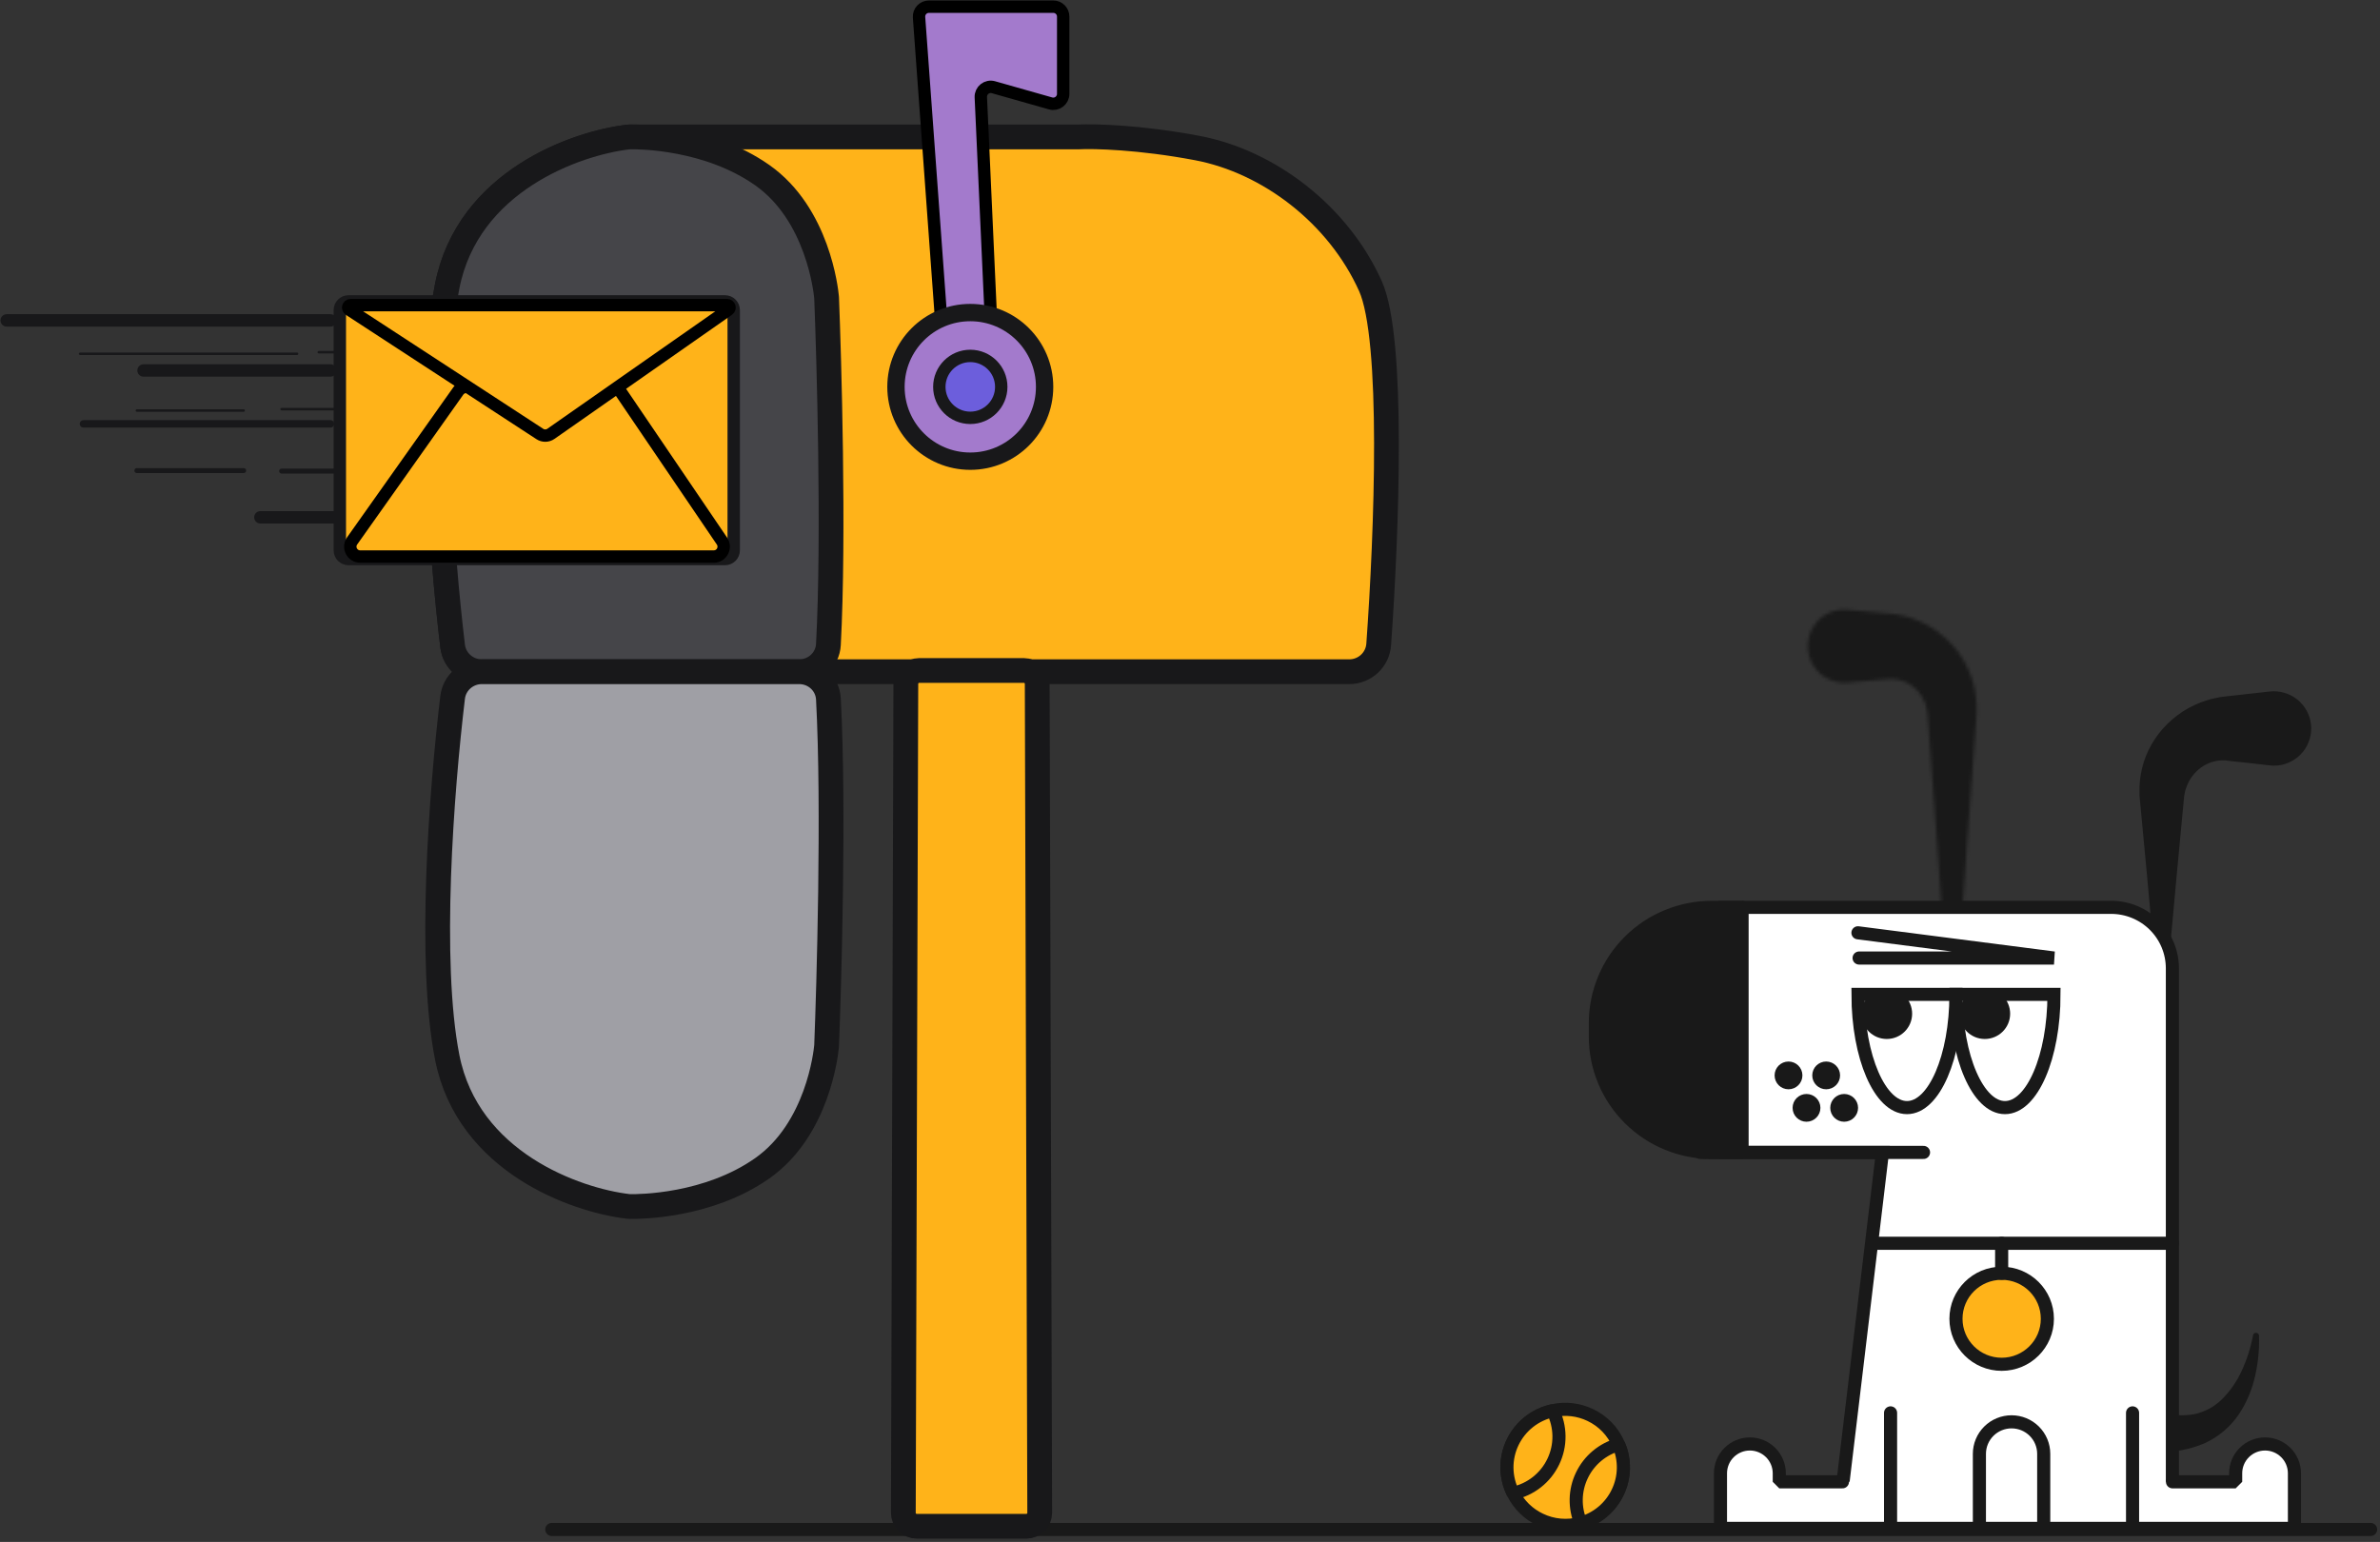 <svg width="713" height="462" viewBox="0 0 713 462" fill="none" xmlns="http://www.w3.org/2000/svg">
<rect x="0" y="0" width="713" height="462" fill="#333333" stroke="none"/>
<g clip-path="url(#clip0_1_162)">
<path d="M679.956 228.67H679.954C676.258 228.237 672.549 227.816 668.816 227.438C668.815 227.438 668.814 227.438 668.813 227.438L667.722 227.319L666.994 227.2L666.941 227.191H666.888H666.885H666.884H666.882H666.881H666.878H666.875H666.872H666.871H666.869H666.868H666.865H666.862H666.859H666.858H666.855H666.852H666.849H666.847H666.845H666.842H666.839H666.836H666.834H666.832H666.829H666.826H666.824H666.822H666.821H666.819H666.816H666.813H666.811H666.809H666.808H666.806H666.805H666.803H666.801H666.799H666.798H666.796H666.795H666.793H666.792H666.789H666.786H666.785H666.783H666.782H666.78H666.779H666.776H666.773H666.772H666.77H666.769H666.766H666.763H666.76H666.759H666.757H666.756H666.753H666.75H666.747H666.746H666.743H666.74H666.737H666.734H666.733H666.73H666.727H666.724H666.722H666.72H666.717H666.714H666.711H666.709H666.707H666.704H666.701H666.699H666.697H666.696H666.694H666.691H666.688H666.686H666.684H666.683H666.681H666.68H666.678H666.675H666.673H666.671H666.67H666.668H666.667H666.665H666.663H666.661H666.66H666.658H666.657H666.655H666.654H666.652H666.65H666.648H666.647H666.645H666.644H666.642H666.641H666.639H666.637H666.635H666.634H666.632H666.631H666.629H666.628H666.626H666.624H666.622H666.621H666.619H666.618H666.616H666.615H666.613H666.611H666.609H666.608H666.606H666.605H666.603H666.602H666.6H666.598H666.596H666.595H666.593H666.592H666.59H666.589H666.587H666.585H666.583H666.582H666.58H666.579H666.577H666.576H666.574H666.572H666.57H666.569H666.567H666.566H666.564H666.563H666.561H666.559H666.557H666.554H666.553H666.551H666.55H666.548H666.546H666.544H666.541H666.54H666.538H666.537H666.535H666.532H666.53H666.528H666.527H666.525H666.524H666.522H666.519H666.517H666.515H666.514H666.512H666.511H666.509H666.506H666.503H666.501H666.499H666.498H666.496H666.493H666.49H666.487H666.485H666.483H666.48H666.477H666.474H666.471H666.47H666.467H666.464H666.461H666.458H666.457H666.455H666.454H666.451H666.448H666.445H666.444H666.442H666.441H666.439H666.438H666.436H666.434H666.432H666.429H666.428H666.426H666.425H666.423H666.42H666.418H666.416H666.415H666.413H666.412H666.41H666.407H666.404H666.401H666.398H666.397H666.394H666.391H666.388H666.385H666.384H666.382H666.381H666.379H666.378H666.375H666.372H666.371H666.369H666.368H666.366H666.365H666.363H666.36H666.357H666.355H666.353H666.352H666.35H666.347H666.344H666.341H666.338H666.337H666.335H666.334H666.332H666.33H666.328H666.325H666.324H666.322H666.321H666.319H666.316H666.313H666.31H666.307H666.304H666.303H666.3H666.297H666.294H666.291H666.29H666.288H666.287H666.285H666.282H666.279H666.276H666.273H666.272H666.27H666.269H666.266H666.263H666.26H666.259H666.257H666.256H666.254H666.253H666.251H666.248H666.245H666.242H666.239H666.238H666.236H666.235H666.233H666.23H666.227H666.225H666.223H666.222H666.22H666.217H666.214H666.211H666.208H666.207H666.205H666.204H666.202H666.201H666.199H666.196H666.193H666.19H666.187H666.186H666.184H666.183H666.181H666.18H666.178C665.898 227.163 665.615 227.163 665.335 227.193C664.239 227.247 663.157 227.456 662.121 227.815L662.115 227.817C661.025 228.208 659.992 228.741 659.044 229.405L659.037 229.409L659.031 229.414C658.067 230.125 657.203 230.959 656.459 231.895C655.682 232.868 655.054 233.95 654.594 235.106C654.351 235.693 654.146 236.296 653.979 236.91L653.973 236.932L653.968 236.955L653.79 237.865V237.867L653.7 238.333L653.695 238.362L653.692 238.392L653.625 239.068V239.071L651.532 261.245V261.247L649.506 283.422V283.426C649.485 283.668 649.417 283.904 649.304 284.12C649.191 284.336 649.036 284.528 648.848 284.684C648.66 284.84 648.442 284.957 648.208 285.029C647.974 285.101 647.727 285.126 647.483 285.102H647.478C647.041 285.063 646.632 284.874 646.322 284.566C646.012 284.259 645.82 283.853 645.779 283.421L643.765 261.247L643.764 261.245L641.672 239.071L641.608 238.403V237.514V237.51V237.506V237.503V237.499V237.495V237.492V237.488V237.485V237.481V237.477V237.474V237.47V237.466V237.463V237.459V237.455V237.452V237.448V237.445V237.441V237.437V237.434V237.43V237.426V237.423V237.419V237.416V237.412V237.408V237.405V237.401V237.397V237.394V237.39V237.386V237.383V237.379V237.376V237.372V237.368V237.365V237.361V237.357V237.354V237.35V237.347V237.343V237.339V237.336V237.332V237.328V237.325V237.321V237.318V237.314V237.31V237.307V237.303V237.299V237.296V237.292V237.289V237.285V237.281V237.278V237.274V237.27V237.267V237.263V237.26V237.256V237.252V237.249V237.245V237.241V237.238V237.234V237.231V237.227V237.223V237.22V237.216V237.212V237.209V237.205V237.202V237.198V237.194V237.191V237.187V237.184V237.18V237.176V237.173V237.169V237.165V237.162V237.158V237.155V237.151V237.147V237.144V237.14V237.137V237.133V237.129V237.126V237.122V237.118V237.115V237.111V237.108V237.104V237.1V237.097V237.093V237.089V237.086V237.082V237.079V237.075V237.071V237.068V237.064V237.061V237.057V237.053V237.05V237.046V237.043V237.039V237.035V237.032V237.028V237.024V237.021V237.017V237.014V237.01V237.006V237.003V236.999V236.996V236.992V236.988V236.985V236.981V236.977V236.974V236.97V236.967V236.963V236.959V236.956V236.952V236.949V236.945V236.941V236.938V236.934V236.931V236.927V236.923V236.92V236.916V236.912V236.909V236.905V236.902V236.898V236.894V236.891V236.887V236.884V236.88V236.876V236.873V236.869V236.866V236.862V236.858V236.855V236.851V236.848V236.844V236.84V236.837V236.833V236.829V236.826V236.822V236.819V236.815V236.811V236.808V236.804V236.801V236.797V236.793V236.79V236.786V236.783V236.779V236.775V236.772V236.768V236.765V236.761V236.757V236.754V236.75V236.747V236.743V236.739V236.736V236.732V236.728V236.725V236.721V236.718V236.714V236.71V236.707V236.703V236.7V236.696V236.692V236.689V236.685V236.682V236.678V236.674V236.671V236.667V236.664V236.66V236.656V236.653V236.649V236.646V236.642V236.638V236.635V236.631V236.628V236.624V236.62V236.617V236.613V236.61V236.606V236.602V236.599V236.595V236.591V236.588V236.584V236.581V236.577V236.573V236.57V236.566V236.563V236.559V236.555V236.552V236.548V236.545V236.541V236.537V236.534V236.53V236.527V236.523V236.519V236.516V236.512V236.509V236.505V236.501V236.498V236.494V236.491V236.487V236.483V236.48V236.476V236.472V236.469V236.465V236.462V236.458V236.454V236.451V236.447V236.444V236.44V236.436V236.433V236.429V236.426V236.422V236.418V236.415V236.411V236.408V236.404V236.4V236.397V236.393V236.39V236.386V236.382V236.379V236.375V236.371V236.368V236.364V236.361V236.357V236.353V236.35V236.346V236.343V236.339V236.335V236.332V236.328V236.325V236.321V236.317V236.314V236.31V236.307V236.303V236.299V236.296V236.292V236.289V236.285V236.281V236.278V236.274V236.27V236.267V236.263V236.26V236.256V236.252V236.249V236.245V236.242V236.238V236.234V236.231V236.227V236.224V236.22V236.216V236.213V236.209V236.205V236.202V236.198V236.195V236.191V236.187V236.184V236.18V236.177V236.173V236.169V236.166V236.162V236.159V236.155V236.151V236.148V236.144V236.14V236.137V236.133V236.13V236.126V236.122V236.119V236.115V236.112V236.108V236.104V236.101V236.097V236.093V236.09V236.086V236.083V236.079V236.075V236.072V236.068V236.065V236.061V236.057V236.054V236.05V236.046V236.043V236.039V236.036V236.032V236.028V236.025V236.021V236.018V236.014V236.01V236.007V236.003V235.999V235.996V235.992V235.989V235.985V235.981V235.978V235.974V235.97V235.967V235.963V235.96V235.956V235.952V235.949V235.945V235.942V235.938V235.934V235.931V235.927V235.923V235.92V235.916V235.913V235.909V235.905V235.902V235.898V235.894V235.891V235.887V235.884V235.88V235.876V235.873V235.869V235.865V235.862V235.858V235.855V235.851V235.847V235.844V235.84V235.836V235.833V235.829V235.826V235.822V235.818V235.815V235.811V235.807V235.804V235.8V235.797V235.793V235.789V235.786V235.782V235.778V235.775V235.771V235.767V235.764V235.76V235.757V235.753V235.749V235.746V235.742V235.738V235.735V235.731V235.728V235.724V235.72V235.717V235.713V235.709V235.706V235.702V235.698V235.695V235.691V235.688V235.684V235.68V235.677V235.676C641.658 234.464 641.789 233.256 641.999 232.061V232.059C642.419 229.627 643.176 227.263 644.247 225.038C645.347 222.775 646.748 220.67 648.411 218.779C650.125 216.868 652.078 215.185 654.223 213.77C656.43 212.344 658.824 211.228 661.337 210.455L661.346 210.452L661.355 210.449C661.971 210.24 662.599 210.07 663.236 209.938L663.242 209.937C663.415 209.9 663.585 209.862 663.754 209.825C664.246 209.717 664.725 209.611 665.207 209.523L667.209 209.271L668.86 209.094C672.57 208.706 676.279 208.284 679.997 207.852C682.773 207.534 685.561 208.327 687.75 210.055C689.938 211.783 691.349 214.305 691.672 217.067C691.831 218.435 691.718 219.821 691.339 221.145C690.96 222.47 690.323 223.708 689.464 224.787C688.605 225.867 687.541 226.767 686.332 227.437C685.124 228.107 683.796 228.533 682.423 228.692C681.602 228.776 680.775 228.769 679.956 228.67Z" fill="#191919" stroke="#191919" stroke-width="1.309"/>
<mask id="path-2-inside-1_1_162" fill="white">
<path d="M553.365 182.701L560.244 183.325L563.673 183.62L565.593 183.784C566.44 183.861 567.286 183.949 568.132 184.069C574.808 185.165 580.893 188.585 585.33 193.734C589.602 198.691 592.021 204.999 592.166 211.565V212.759C592.185 213.123 592.185 213.488 592.166 213.853L592.046 215.593L591.786 219.052L591.276 225.992L589.236 253.718L587.272 281.445C587.249 281.77 587.162 282.088 587.017 282.38C586.872 282.672 586.671 282.932 586.426 283.145C586.181 283.359 585.897 283.521 585.59 283.624C585.283 283.727 584.958 283.767 584.636 283.743C584.045 283.7 583.49 283.444 583.072 283.022C582.654 282.6 582.4 282.04 582.357 281.445L580.393 253.718L578.353 225.992L577.843 219.052L577.594 215.593L577.464 213.853C577.447 213.636 577.415 213.42 577.366 213.207L577.279 212.671C576.787 209.912 575.304 207.433 573.112 205.709C571.128 204.139 568.656 203.329 566.136 203.422L553.408 204.516C551.985 204.647 550.55 204.493 549.186 204.062C547.821 203.632 546.555 202.934 545.459 202.008C544.363 201.083 543.459 199.948 542.799 198.669C542.139 197.39 541.736 195.992 541.614 194.555C541.486 193.12 541.64 191.674 542.067 190.299C542.494 188.924 543.186 187.648 544.104 186.543C545.021 185.439 546.146 184.528 547.413 183.863C548.68 183.198 550.065 182.792 551.488 182.668C552.113 182.622 552.741 182.633 553.365 182.701Z"/>
</mask>
<path d="M553.365 182.701L560.244 183.325L563.673 183.62L565.593 183.784C566.44 183.861 567.286 183.949 568.132 184.069C574.808 185.165 580.893 188.585 585.33 193.734C589.602 198.691 592.021 204.999 592.166 211.565V212.759C592.185 213.123 592.185 213.488 592.166 213.853L592.046 215.593L591.786 219.052L591.276 225.992L589.236 253.718L587.272 281.445C587.249 281.77 587.162 282.088 587.017 282.38C586.872 282.672 586.671 282.932 586.426 283.145C586.181 283.359 585.897 283.521 585.59 283.624C585.283 283.727 584.958 283.767 584.636 283.743C584.045 283.7 583.49 283.444 583.072 283.022C582.654 282.6 582.4 282.04 582.357 281.445L580.393 253.718L578.353 225.992L577.843 219.052L577.594 215.593L577.464 213.853C577.447 213.636 577.415 213.42 577.366 213.207L577.279 212.671C576.787 209.912 575.304 207.433 573.112 205.709C571.128 204.139 568.656 203.329 566.136 203.422L553.408 204.516C551.985 204.647 550.55 204.493 549.186 204.062C547.821 203.632 546.555 202.934 545.459 202.008C544.363 201.083 543.459 199.948 542.799 198.669C542.139 197.39 541.736 195.992 541.614 194.555C541.486 193.12 541.64 191.674 542.067 190.299C542.494 188.924 543.186 187.648 544.104 186.543C545.021 185.439 546.146 184.528 547.413 183.863C548.68 183.198 550.065 182.792 551.488 182.668C552.113 182.622 552.741 182.633 553.365 182.701Z" fill="#191919" stroke="#191919" stroke-width="4.105" mask="url(#path-2-inside-1_1_162)"/>
<path d="M674.996 411.916L674.995 411.923C674.129 415.973 672.52 419.828 670.247 423.295C667.739 427.041 664.228 430.012 660.112 431.872C655.895 433.666 651.333 434.514 646.751 434.356L646.739 434.355H646.728H646.61C645.916 434.346 645.231 434.2 644.594 433.927C643.956 433.653 643.378 433.256 642.894 432.76C642.41 432.263 642.03 431.677 641.775 431.034C641.519 430.39 641.394 429.703 641.406 429.012V429.011C641.416 428.32 641.563 427.638 641.838 427.004C642.113 426.37 642.511 425.796 643.01 425.315C643.508 424.834 644.097 424.456 644.743 424.202C645.389 423.948 646.078 423.823 646.773 423.835C647.154 423.841 647.535 423.886 647.907 423.971C651.009 424.791 654.253 424.93 657.415 424.38L657.425 424.378L657.435 424.376C660.668 423.706 663.641 422.131 666.006 419.836L666.011 419.832C668.591 417.283 670.678 414.282 672.168 410.98C673.768 407.539 674.925 403.911 675.611 400.182L675.612 400.175L675.614 400.168C675.618 400.139 675.629 400.111 675.645 400.086C675.66 400.061 675.681 400.039 675.706 400.022C675.731 400.005 675.759 399.993 675.788 399.986C675.818 399.98 675.849 399.98 675.879 399.986L675.89 399.988L675.901 399.989C675.952 399.998 675.999 400.022 676.035 400.059C676.066 400.092 676.087 400.132 676.095 400.176C676.229 404.12 675.86 408.065 674.996 411.916Z" fill="#191919" stroke="#191919" stroke-width="1.309"/>
<path d="M551.293 451.031L563.937 345.303H516.921L516.82 271.862H632.459C634.869 271.862 637.255 272.335 639.482 273.254C641.708 274.173 643.731 275.519 645.434 277.217C647.138 278.915 648.489 280.931 649.41 283.149C650.331 285.367 650.804 287.744 650.803 290.144V457.938H556.268" fill="white"/>
<path d="M551.293 451.031L563.937 345.303H516.921L516.82 271.862H632.459C634.869 271.862 637.255 272.335 639.482 273.254C641.708 274.173 643.731 275.519 645.434 277.217C647.138 278.915 648.489 280.931 649.41 283.149C650.331 285.367 650.804 287.744 650.803 290.144V457.938H556.268" stroke="#191919" stroke-width="3.928" stroke-miterlimit="10" stroke-linecap="round"/>
<path d="M650.837 443.99H669.759V441.429C669.759 439.102 670.686 436.87 672.337 435.224C673.988 433.577 676.228 432.651 678.564 432.648C680.9 432.651 683.139 433.577 684.79 435.224C686.441 436.87 687.368 439.102 687.368 441.429V457.938H515.418V441.429C515.418 439.102 516.345 436.87 517.996 435.224C519.647 433.577 521.886 432.651 524.223 432.648C526.56 432.651 528.8 433.577 530.453 435.223C532.106 436.869 533.035 439.101 533.038 441.429V443.99H551.961" fill="white"/>
<path d="M650.837 443.99H669.759V441.429C669.759 439.102 670.686 436.87 672.337 435.224C673.988 433.577 676.228 432.651 678.564 432.648C680.9 432.651 683.139 433.577 684.79 435.224C686.441 436.87 687.368 439.102 687.368 441.429V457.938H515.418V441.429C515.418 439.102 516.345 436.87 517.996 435.224C519.647 433.577 521.886 432.651 524.223 432.648C526.56 432.651 528.8 433.577 530.453 435.223C532.106 436.869 533.035 439.101 533.038 441.429V443.99H551.961" stroke="#191919" stroke-width="3.928" stroke-linecap="round" stroke-linejoin="bevel"/>
<path d="M571.299 331.866C579.402 331.866 585.969 316.676 585.969 297.939H556.617C556.617 316.676 563.184 331.866 571.299 331.866Z" fill="white" stroke="#191919" stroke-width="3.928" stroke-miterlimit="10" stroke-linecap="round"/>
<path d="M600.65 331.866C608.765 331.866 615.332 316.676 615.332 297.939H585.969C585.969 316.676 592.547 331.866 600.65 331.866Z" fill="white" stroke="#191919" stroke-width="3.928" stroke-miterlimit="10" stroke-linecap="round"/>
<path d="M565.242 309.342C568.352 309.342 570.874 306.83 570.874 303.731C570.874 300.633 568.352 298.121 565.242 298.121C562.131 298.121 559.609 300.633 559.609 303.731C559.609 306.83 562.131 309.342 565.242 309.342Z" fill="#191919" stroke="#191919" stroke-width="3.928" stroke-linecap="round" stroke-linejoin="round"/>
<path d="M594.605 309.342C597.715 309.342 600.237 306.83 600.237 303.731C600.237 300.633 597.715 298.121 594.605 298.121C591.494 298.121 588.973 300.633 588.973 303.731C588.973 306.83 591.494 309.342 594.605 309.342Z" fill="#191919" stroke="#191919" stroke-width="3.928" stroke-linecap="round" stroke-linejoin="round"/>
<path d="M509.34 345.292H576.248" stroke="#191919" stroke-width="3.928" stroke-miterlimit="10" stroke-linecap="round"/>
<path d="M512.784 271.872H521.89V345.292H512.818C508.241 345.296 503.708 344.402 499.478 342.662C495.249 340.921 491.404 338.368 488.165 335.148C484.926 331.927 482.355 328.103 480.599 323.893C478.844 319.683 477.938 315.17 477.934 310.611V306.631C477.928 302.068 478.825 297.549 480.574 293.332C482.322 289.116 484.889 285.284 488.125 282.055C491.362 278.827 495.206 276.266 499.437 274.519C503.669 272.772 508.204 271.872 512.784 271.872Z" fill="#191919" stroke="#191919" stroke-width="3.928" stroke-linecap="round" stroke-linejoin="round"/>
<path d="M535.802 324.415C537.019 324.415 538.005 323.432 538.005 322.22C538.005 321.007 537.019 320.024 535.802 320.024C534.584 320.024 533.598 321.007 533.598 322.22C533.598 323.432 534.584 324.415 535.802 324.415Z" fill="#191919" stroke="#191919" stroke-width="3.928" stroke-linecap="round" stroke-linejoin="round"/>
<path d="M547.083 324.415C548.3 324.415 549.287 323.432 549.287 322.22C549.287 321.007 548.3 320.024 547.083 320.024C545.866 320.024 544.879 321.007 544.879 322.22C544.879 323.432 545.866 324.415 547.083 324.415Z" fill="#191919" stroke="#191919" stroke-width="3.928" stroke-linecap="round" stroke-linejoin="round"/>
<path d="M541.192 334.139C542.409 334.139 543.396 333.156 543.396 331.944C543.396 330.731 542.409 329.748 541.192 329.748C539.975 329.748 538.988 330.731 538.988 331.944C538.988 333.156 539.975 334.139 541.192 334.139Z" fill="#191919" stroke="#191919" stroke-width="3.928" stroke-linecap="round" stroke-linejoin="round"/>
<path d="M552.473 334.138C553.691 334.138 554.677 333.156 554.677 331.943C554.677 330.731 553.691 329.748 552.473 329.748C551.256 329.748 550.27 330.731 550.27 331.943C550.27 333.156 551.256 334.138 552.473 334.138Z" fill="#191919" stroke="#191919" stroke-width="3.928" stroke-linecap="round" stroke-linejoin="round"/>
<path d="M556.605 279.49L615.332 287.051H556.951" fill="white"/>
<path d="M556.605 279.49L615.332 287.051H556.951" stroke="#191919" stroke-width="3.928" stroke-linecap="round" stroke-linejoin="bevel"/>
<path d="M638.871 423.335V457.938H612.257V435.608C612.257 433.065 611.242 430.625 609.437 428.827C607.631 427.028 605.182 426.018 602.628 426.018C601.363 426.016 600.11 426.263 598.94 426.745C597.771 427.226 596.708 427.932 595.813 428.823C594.918 429.714 594.208 430.771 593.723 431.935C593.238 433.1 592.989 434.348 592.989 435.608V457.938H566.375V423.335" fill="white"/>
<path d="M638.871 423.335V457.938H612.257V435.608C612.257 433.065 611.242 430.625 609.437 428.827C607.631 427.028 605.182 426.018 602.628 426.018C601.363 426.016 600.11 426.263 598.94 426.745C597.771 427.226 596.708 427.932 595.813 428.823C594.918 429.714 594.208 430.771 593.723 431.935C593.238 433.1 592.989 434.348 592.989 435.608V457.938H566.375V423.335" stroke="#191919" stroke-width="3.928" stroke-linecap="round" stroke-linejoin="bevel"/>
<path d="M599.66 408.778C607.221 408.778 613.351 402.672 613.351 395.14C613.351 387.609 607.221 381.503 599.66 381.503C592.098 381.503 585.969 387.609 585.969 395.14C585.969 402.672 592.098 408.778 599.66 408.778Z" fill="#FFB319" stroke="#191919" stroke-width="3.928" stroke-linecap="round" stroke-linejoin="round"/>
<path d="M599.656 372.522V381.503" stroke="#191919" stroke-width="3.928" stroke-linecap="round" stroke-linejoin="round"/>
<path d="M562.344 372.522H650.801" stroke="#191919" stroke-width="3.928" stroke-linecap="round" stroke-linejoin="round"/>
<path d="M165.305 458.267H710.182" stroke="#191919" stroke-width="3.928" stroke-linecap="round" stroke-linejoin="round"/>
<path d="M453.155 432.161C454.3 429.77 455.98 427.673 458.066 426.029C460.152 424.386 462.588 423.241 465.187 422.681C468.971 421.846 472.927 422.303 476.418 423.978C480.249 425.797 483.275 428.953 484.922 432.848C485.905 435.12 486.387 437.575 486.335 440.048C486.283 442.521 485.699 444.955 484.622 447.184C483.554 449.415 482.019 451.392 480.12 452.983C478.222 454.574 476.003 455.742 473.613 456.408C469.533 457.538 465.178 457.144 461.369 455.3C457.874 453.638 455.037 450.859 453.311 447.405C452.119 445.045 451.485 442.443 451.458 439.801C451.431 437.159 452.011 434.545 453.155 432.161Z" fill="#FFB319" stroke="#191919" stroke-width="3.928" stroke-linecap="round" stroke-linejoin="bevel"/>
<path d="M473.912 442.039C474.98 439.808 476.515 437.83 478.414 436.239C480.312 434.648 482.531 433.48 484.921 432.814C485.903 435.086 486.385 437.541 486.333 440.014C486.281 442.487 485.697 444.921 484.62 447.15C483.552 449.381 482.017 451.358 480.119 452.949C478.22 454.54 476.001 455.708 473.612 456.374C472.629 454.103 472.147 451.647 472.199 449.174C472.251 446.701 472.835 444.267 473.912 442.039Z" fill="#FFB319" stroke="#191919" stroke-width="3.928" stroke-linecap="round" stroke-linejoin="bevel"/>
<path d="M453.154 432.16C454.3 429.77 455.98 427.672 458.065 426.029C460.151 424.386 462.587 423.24 465.186 422.681C466.38 425.047 467.014 427.655 467.039 430.303C467.064 432.951 466.48 435.57 465.331 437.959C464.186 440.348 462.506 442.444 460.42 444.086C458.334 445.727 455.898 446.87 453.299 447.427C452.105 445.063 451.471 442.457 451.446 439.81C451.421 437.164 452.005 434.547 453.154 432.16Z" fill="#FFB319" stroke="#191919" stroke-width="3.928" stroke-linecap="round" stroke-linejoin="bevel"/>
<path d="M404.201 201.265H144.349C139.896 201.265 136.123 197.982 135.595 193.561C132.236 165.467 128.32 114.429 133.981 85.702C140.21 54.097 172.908 42.75 188.479 41.027H323.055C327.751 40.781 341.443 41.101 358.645 44.35C380.147 48.412 400.908 64.288 410.547 85.702C417.643 101.465 415.447 159.494 413.029 193.11C412.697 197.732 408.835 201.265 404.201 201.265Z" fill="#FFB319" stroke="#18181A" stroke-width="7.421"/>
<path d="M239.433 201.264H144.349C139.896 201.264 136.123 197.982 135.595 193.56C132.236 165.467 128.32 114.429 133.981 85.701C140.167 54.312 172.465 42.905 188.159 41.063C188.378 41.038 188.578 41.023 188.799 41.02C191.591 40.978 212.117 41.077 228.337 52.465C244.998 64.163 247.436 87.035 247.621 89.058C247.63 89.164 247.635 89.245 247.639 89.352C248.323 106.715 249.931 160.249 248.178 193.1C247.931 197.728 244.067 201.264 239.433 201.264Z" fill="#454549" stroke="#18181A" stroke-width="7.421"/>
<path d="M239.433 201.265H144.349C139.896 201.265 136.123 204.547 135.595 208.968C132.236 237.062 128.32 288.1 133.981 316.827C140.167 348.217 172.465 359.624 188.159 361.465C188.378 361.491 188.578 361.506 188.799 361.509C191.591 361.551 212.117 361.452 228.337 350.063C244.998 338.366 247.436 315.493 247.621 313.471C247.63 313.365 247.635 313.284 247.639 313.177C248.323 295.813 249.931 242.279 248.178 209.428C247.931 204.801 244.067 201.265 239.433 201.265Z" fill="#9F9FA5" stroke="#18181A" stroke-width="7.421"/>
<path d="M270.621 453.291L271.371 204.881C271.378 202.677 273.166 200.894 275.371 200.894H306.728C308.933 200.894 310.722 202.677 310.728 204.881L311.478 453.291C311.485 455.504 309.692 457.303 307.478 457.303H274.621C272.408 457.303 270.615 455.504 270.621 453.291Z" fill="#FFB319" stroke="#18181A" stroke-width="7.421"/>
<path d="M275.326 5.185L281.943 95.726C282.056 97.277 283.348 98.478 284.904 98.478H293.88C295.573 98.478 296.923 97.065 296.846 95.375L293.834 29.121C293.742 27.097 295.66 25.577 297.61 26.13L314.73 30.985C316.626 31.523 318.509 30.099 318.509 28.129V4.969C318.509 3.329 317.18 2 315.54 2H278.287C276.562 2 275.201 3.465 275.326 5.185Z" fill="#A37ACC" stroke="black" stroke-width="3.711"/>
<path d="M290.678 138.182C302.974 138.182 312.942 128.214 312.942 115.918C312.942 103.622 302.974 93.654 290.678 93.654C278.382 93.654 268.414 103.622 268.414 115.918C268.414 128.214 278.382 138.182 290.678 138.182Z" fill="#A37ACC" stroke="#18181A" stroke-width="5.195"/>
<path d="M290.679 125.195C295.802 125.195 299.956 121.041 299.956 115.918C299.956 110.795 295.802 106.641 290.679 106.641C285.556 106.641 281.402 110.795 281.402 115.918C281.402 121.041 285.556 125.195 290.679 125.195Z" fill="#6C5EDC" stroke="#18181A" stroke-width="3.711"/>
<path d="M217.208 90.314H104.402C102.968 90.314 101.805 91.477 101.805 92.912V164.899C101.805 166.334 102.968 167.497 104.402 167.497H217.208C218.642 167.497 219.805 166.334 219.805 164.899V92.912C219.805 91.477 218.642 90.314 217.208 90.314Z" fill="#FFB319" stroke="#18181A" stroke-width="3.711"/>
<path d="M137.282 117.171L105.492 162.071C104.1 164.037 105.506 166.755 107.915 166.755H213.831C216.213 166.755 217.625 164.09 216.287 162.119L185.808 117.219C185.255 116.405 184.335 115.918 183.352 115.918H139.705C138.742 115.918 137.839 116.385 137.282 117.171Z" stroke="black" stroke-width="3.711"/>
<path d="M161.723 130.036L104.637 92.791C104.019 92.388 104.304 91.428 105.043 91.428H217.82C218.546 91.428 218.84 92.362 218.245 92.778L165.046 129.983C164.053 130.677 162.737 130.698 161.723 130.036Z" fill="#FFB319" stroke="black" stroke-width="3.711"/>
<path d="M2 96H99" stroke="#18181A" stroke-width="3.711" stroke-linecap="round"/>
<path d="M43 111H99" stroke="#18181A" stroke-width="3.711" stroke-linecap="round"/>
<path d="M25 127H99" stroke="#18181A" stroke-width="2.226" stroke-linecap="round"/>
<path d="M41 141H73" stroke="#18181A" stroke-width="1.484" stroke-linecap="round"/>
<path d="M41 123H73" stroke="#18181A" stroke-width="0.742" stroke-linecap="round"/>
<path d="M84.363 141.151H102.175" stroke="#18181A" stroke-width="1.484" stroke-linecap="round"/>
<path d="M84.363 122.598H102.175" stroke="#18181A" stroke-width="0.742" stroke-linecap="round"/>
<path d="M95.496 105.528H102.175" stroke="#18181A" stroke-width="0.742" stroke-linecap="round"/>
<path d="M24 106H89" stroke="#18181A" stroke-width="0.742" stroke-linecap="round"/>
<path d="M78 155H101" stroke="#18181A" stroke-width="3.711" stroke-linecap="round"/>
</g>
<defs>
<clipPath id="clip0_1_162">
<rect width="713" height="462" fill="white"/>
</clipPath>
</defs>
</svg>
